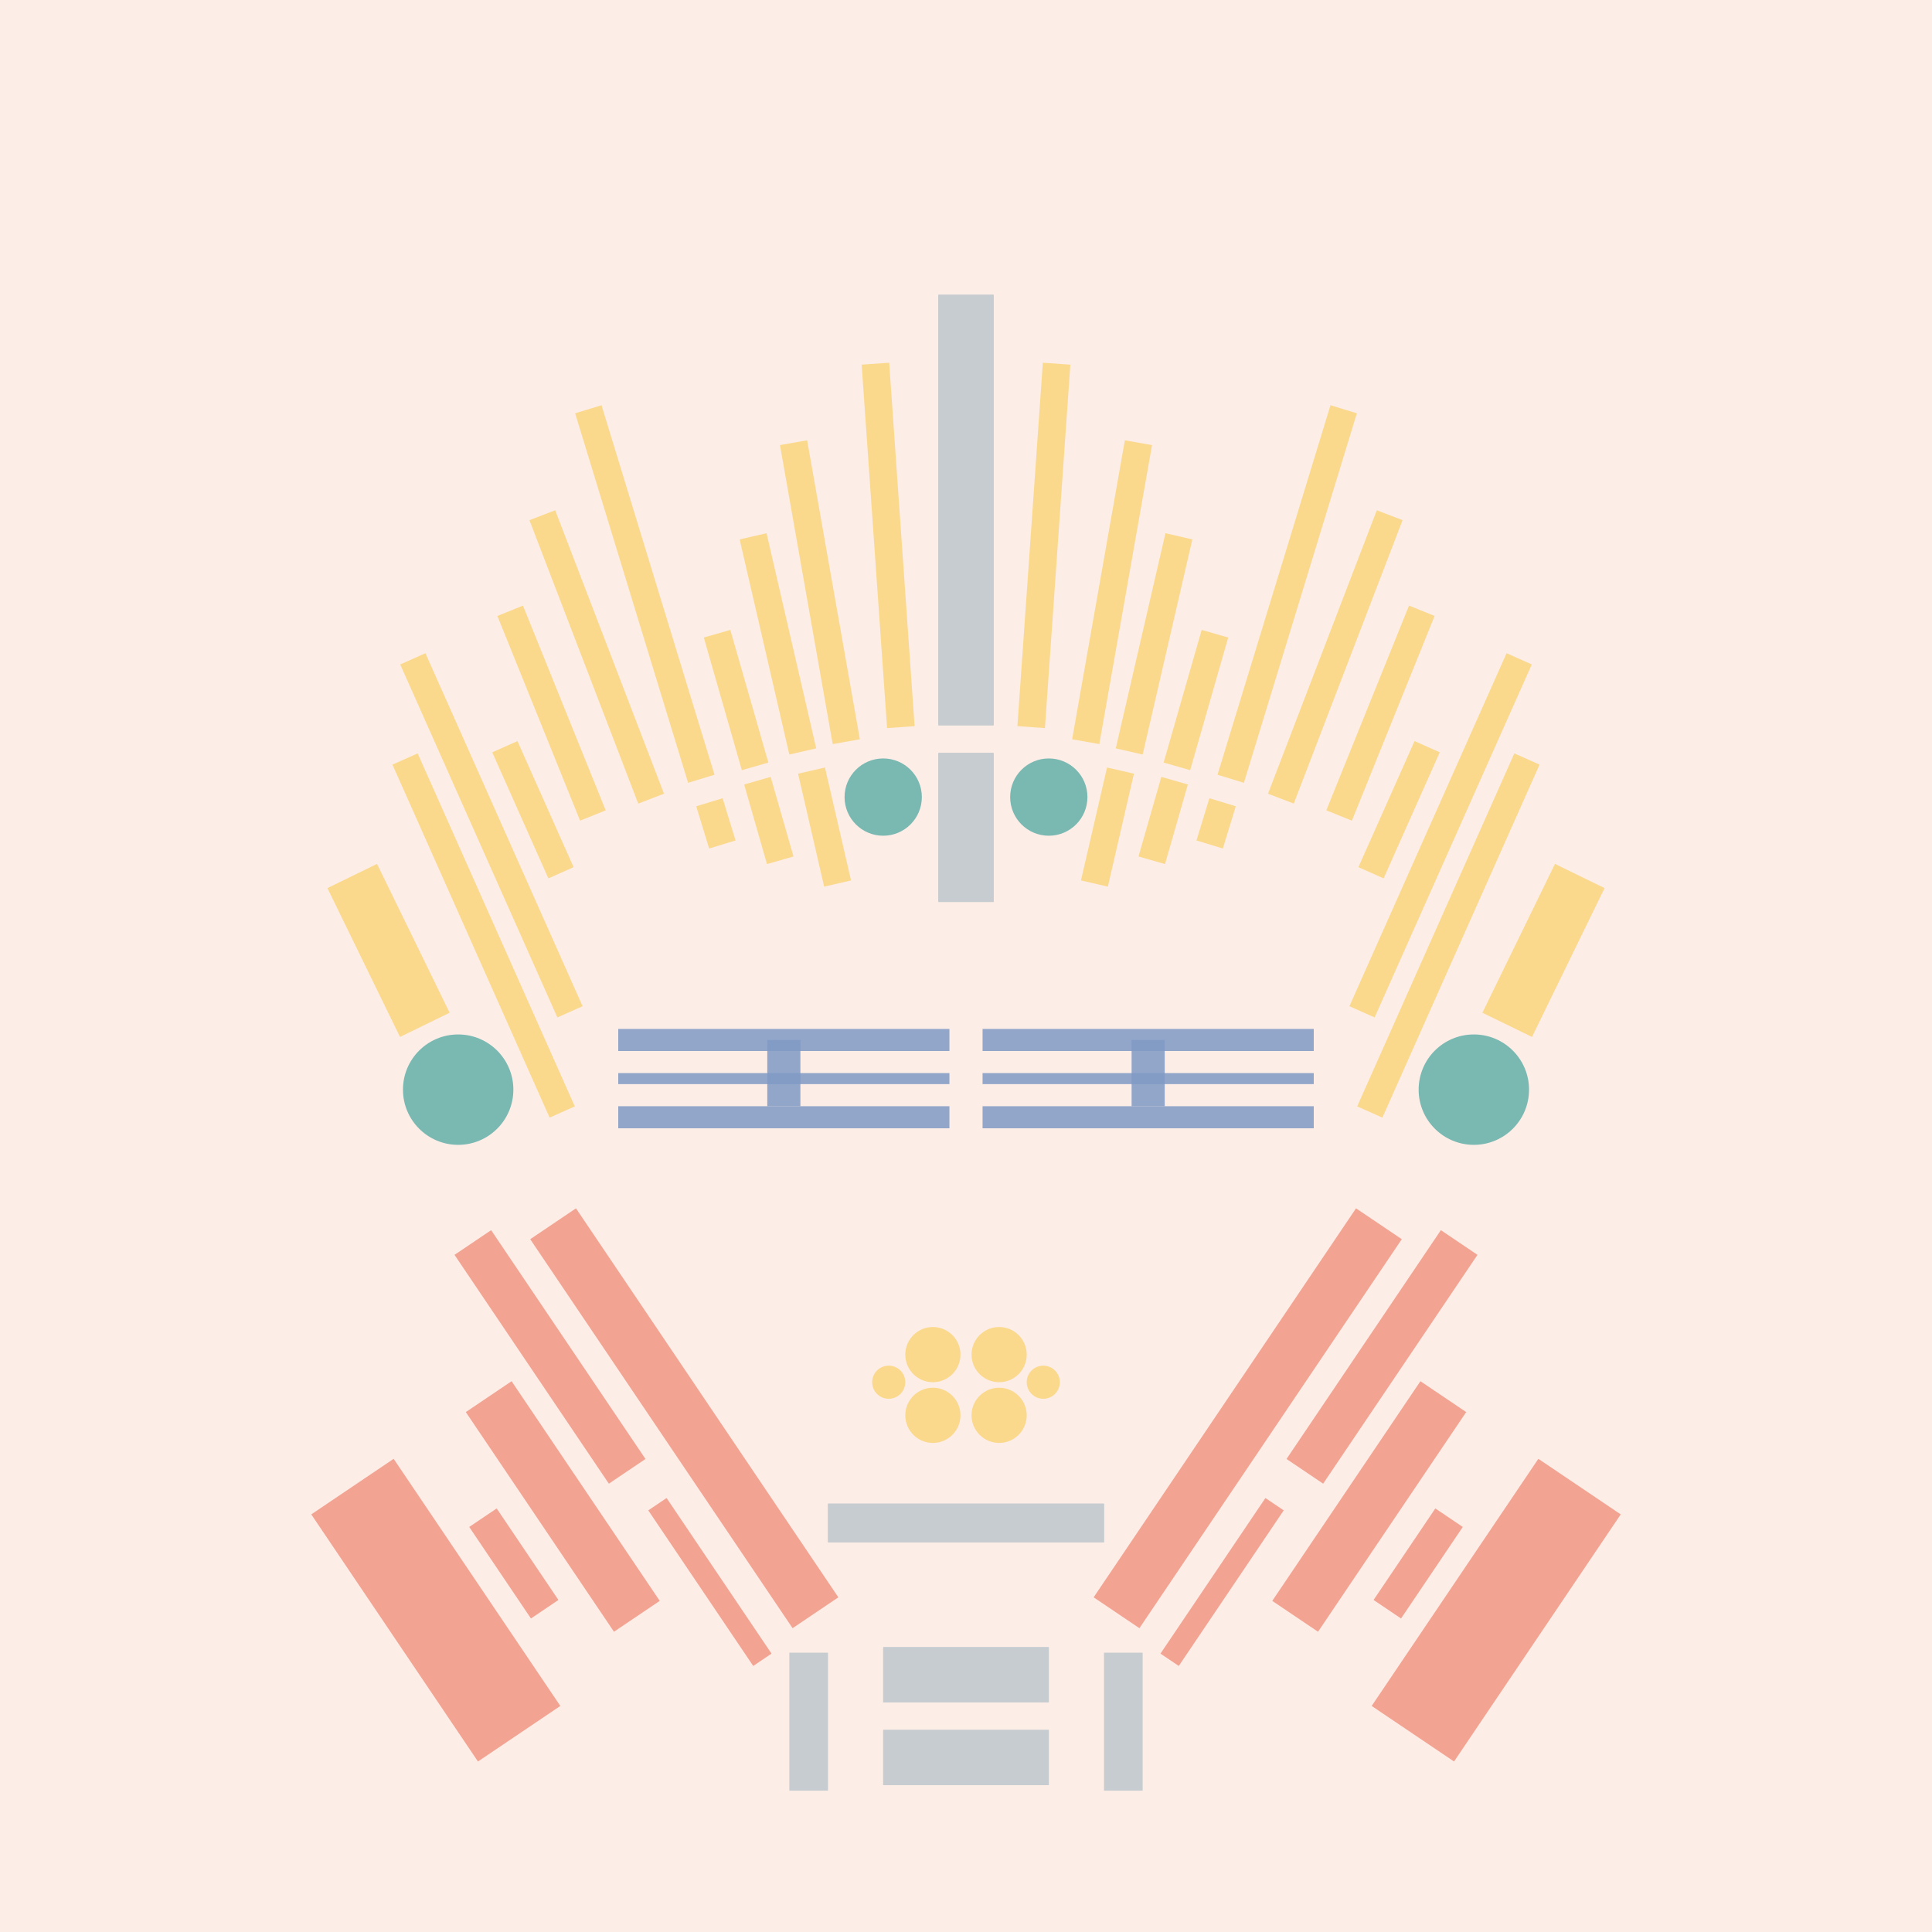 <svg xmlns='http://www.w3.org/2000/svg' preserveAspectRatio='xMinYMin meet' viewBox='0 0 350 350'> <filter id='neon' y='-2' x='-1' width='350' height='350'><feDropShadow flood-color='#8A795D' dx='0' dy='6' flood-opacity='0.65' stdDeviation='2.5' result='shadow'/><feOffset in='StrokePaint' dx='0' dy='2.4' result='offStrPnt'/><feFlood flood-color='#4A4132' flood-opacity='2' result='flood1' /><feOffset in='SourceGraphic' dx='0' dy='2' result='offFlood'/><feOffset in='SourceGraphic' dx='0' dy='9' result='offShadow'/><feComposite in='flood1' in2='offFlood' operator='in'  result='cmpFlood' /><feComposite in='shadow' in2='offShadow' operator='in' result='cmpSha' /><feGaussianBlur in='offStrPnt' stdDeviation='1' result='bStrokeP'/><feGaussianBlur in='cmpFlood' stdDeviation='0.6' result='bFlood'/><feGaussianBlur in='cmpSha' stdDeviation='0.6' result='bShadow'/><feMerge><feMergeNode in='bStrokeP'/><feMergeNode in='bshadow'/><feMergeNode in='bFlood'/><feMergeNode in='SourceGraphic'/></feMerge></filter>  <rect width='100%'  height='100%' fill='#FDEDE7'/> <g filter='url(#neon)' ><rect x='160' y= '300' width='30 ' height=  '10 '  fill= '#C6CCCF' /><rect x='160' y= '285' width='30 ' height=  '10 '  fill= '#C6CCCF' /><rect x='143' y= '286' width='7  ' height=  '25 '  fill= '#C6CCCF' /><rect x='150' y= '259' width='50 ' height=  '7  '  fill= '#C6CCCF' /><rect x='70 ' y= '251' width='18 ' height=  '54 '  fill= '#f2a391' transform = '  translate( -142   , 92  ) rotate ( -34)'  /><rect x='96 ' y= '207' width='8  ' height=  '50 '  fill= '#f2a391' transform = '  translate( -113   , 96  ) rotate ( -34)'  /><rect x='97 ' y= '236' width='10 ' height=  '48 '  fill= '#f2a391' transform = '  translate( -128   , 101 ) rotate ( -34)'  /><rect x='127' y= '256' width='4  ' height=  '34 '  fill= '#f2a391' transform = '  translate( -131   , 119 ) rotate ( -34)'  /><rect x='90 ' y= '260' width='6  ' height=  '20 '  fill= '#f2a391' transform = '  translate( -135   , 98  ) rotate ( -34)'  /><rect x='119' y= '201' width='10 ' height=  '85 '  fill= '#f2a391' transform = '  translate( -115   , 111 ) rotate ( -34)'  /><rect x='160' y= '300' width='30 ' height=  '10 '  fill= '#C6CCCF' transform= 'scale(-1,1) translate(-350,0)'/><rect x='160' y= '285' width='30 ' height=  '10 '  fill= '#C6CCCF' transform= 'scale(-1,1) translate(-350,0)'/><rect x='143' y= '286' width='7  ' height=  '25 '  fill= '#C6CCCF' transform= 'scale(-1,1) translate(-350,0)'/><rect x='150' y= '259' width='50 ' height=  '7  '  fill= '#C6CCCF' transform= 'scale(-1,1) translate(-350,0)'/><rect x='70 ' y= '251' width='18 ' height=  '54 '  fill= '#f2a391' transform = ' scale(-1,1)  translate(-350,0) translate( -142   , 92  ) rotate ( -34)'  /><rect x='96 ' y= '207' width='8  ' height=  '50 '  fill= '#f2a391' transform = ' scale(-1,1)  translate(-350,0) translate( -113   , 96  ) rotate ( -34)'  /><rect x='97 ' y= '236' width='10 ' height=  '48 '  fill= '#f2a391' transform = ' scale(-1,1)  translate(-350,0) translate( -128   , 101 ) rotate ( -34)'  /><rect x='127' y= '256' width='4  ' height=  '34 '  fill= '#f2a391' transform = ' scale(-1,1)  translate(-350,0) translate( -131   , 119 ) rotate ( -34)'  /><rect x='90 ' y= '260' width='6  ' height=  '20 '  fill= '#f2a391' transform = ' scale(-1,1)  translate(-350,0) translate( -135   , 98  ) rotate ( -34)'  /><rect x='119' y= '201' width='10 ' height=  '85 '  fill= '#f2a391' transform = ' scale(-1,1)  translate(-350,0) translate( -115   , 111 ) rotate ( -34)'  /><rect x='170' y= '40 ' width='10 ' height=  '78 '  fill= '#C6CCCF' /><rect x='170' y= '123' width='10 ' height=  '27 '  fill= '#C6CCCF' /><rect x='147' y= '66 ' width='5  ' height=  '55 '  fill= '#fad98c' transform = '  translate( 312 , 160 ) rotate ( 170)'  /><rect x='158' y= '53 ' width='5  ' height=  '66 '  fill= '#fad98c' transform = '  translate( 327 , 160 ) rotate ( 176)'  /><rect x='138' y= '83 ' width='5  ' height=  '40 '  fill= '#fad98c' transform = '  translate( 301 , 172 ) rotate ( 167)'  /><rect x='146' y= '127' width='5  ' height=  '21 '  fill= '#fad98c' transform = '  translate( 325 , 237 ) rotate ( 167)'  /><rect x='130' y= '101' width='5  ' height=  '25 '  fill= '#fad98c' transform = '  translate( 292 , 186 ) rotate ( 164)'  /><rect x='137' y= '129' width='5  ' height=  '15 '  fill= '#fad98c' transform = '  translate( 311 , 228 ) rotate ( 164)'  /><rect x='114' y= '60 ' width='5  ' height=  '70 '  fill= '#fad98c' transform = '  translate( 256 , 151 ) rotate ( 163)'  /><rect x='127' y= '131' width='5  ' height=  '8  '  fill= '#fad98c' transform = '  translate( 293 , 227 ) rotate ( 163)'  /><rect x='97 ' y= '97 ' width='5  ' height=  '40 '  fill= '#fad98c' transform = '  translate( 236 , 187 ) rotate ( 158)'  /><rect x='94 ' y= '121' width='5  ' height=  '25 '  fill= '#fad98c' transform = '  translate( 239 , 216 ) rotate ( 156)'  /><rect x='86 ' y= '103' width='5  ' height=  '70 '  fill= '#fad98c' transform = '  translate( 226 , 228 ) rotate ( 156)'  /><rect x='85 ' y= '121' width='5  ' height=  '70 '  fill= '#fad98c' transform = '  translate( 231 , 263 ) rotate ( 156)'  /><rect x='65 ' y= '144' width='10 ' height=  '30 '  fill= '#fad98c' transform = '  translate( 203 , 271 ) rotate ( 154)'  /><rect x='106' y= '78 ' width='5  ' height=  '55 '  fill= '#fad98c' transform = '  translate( -31 , 46  ) rotate ( -21)'  /><circle cx='83 ' cy='184' r ='10 '  fill= '#7AB8B2' /><circle cx='160' cy='131' r ='7  '  fill= '#7AB8B2' /><rect x='170' y= '40 ' width='10 ' height=  '78 '  fill= '#C6CCCF' transform= 'scale(-1,1) translate(-350,0)'/><rect x='170' y= '123' width='10 ' height=  '27 '  fill= '#C6CCCF' transform= 'scale(-1,1) translate(-350,0)'/><rect x='147' y= '66 ' width='5  ' height=  '55 '  fill= '#fad98c' transform = ' scale(-1,1)  translate(-350,0) translate( 312 , 160 ) rotate ( 170)'  /><rect x='158' y= '53 ' width='5  ' height=  '66 '  fill= '#fad98c' transform = ' scale(-1,1)  translate(-350,0) translate( 327 , 160 ) rotate ( 176)'  /><rect x='138' y= '83 ' width='5  ' height=  '40 '  fill= '#fad98c' transform = ' scale(-1,1)  translate(-350,0) translate( 301 , 172 ) rotate ( 167)'  /><rect x='146' y= '127' width='5  ' height=  '21 '  fill= '#fad98c' transform = ' scale(-1,1)  translate(-350,0) translate( 325 , 237 ) rotate ( 167)'  /><rect x='130' y= '101' width='5  ' height=  '25 '  fill= '#fad98c' transform = ' scale(-1,1)  translate(-350,0) translate( 292 , 186 ) rotate ( 164)'  /><rect x='137' y= '129' width='5  ' height=  '15 '  fill= '#fad98c' transform = ' scale(-1,1)  translate(-350,0) translate( 311 , 228 ) rotate ( 164)'  /><rect x='114' y= '60 ' width='5  ' height=  '70 '  fill= '#fad98c' transform = ' scale(-1,1)  translate(-350,0) translate( 256 , 151 ) rotate ( 163)'  /><rect x='127' y= '131' width='5  ' height=  '8  '  fill= '#fad98c' transform = ' scale(-1,1)  translate(-350,0) translate( 293 , 227 ) rotate ( 163)'  /><rect x='97 ' y= '97 ' width='5  ' height=  '40 '  fill= '#fad98c' transform = ' scale(-1,1)  translate(-350,0) translate( 236 , 187 ) rotate ( 158)'  /><rect x='94 ' y= '121' width='5  ' height=  '25 '  fill= '#fad98c' transform = ' scale(-1,1)  translate(-350,0) translate( 239 , 216 ) rotate ( 156)'  /><rect x='86 ' y= '103' width='5  ' height=  '70 '  fill= '#fad98c' transform = ' scale(-1,1)  translate(-350,0) translate( 226 , 228 ) rotate ( 156)'  /><rect x='85 ' y= '121' width='5  ' height=  '70 '  fill= '#fad98c' transform = ' scale(-1,1)  translate(-350,0) translate( 231 , 263 ) rotate ( 156)'  /><rect x='65 ' y= '144' width='10 ' height=  '30 '  fill= '#fad98c' transform = ' scale(-1,1)  translate(-350,0) translate( 203 , 271 ) rotate ( 154)'  /><rect x='106' y= '78 ' width='5  ' height=  '55 '  fill= '#fad98c' transform = ' scale(-1,1)  translate(-350,0) translate( -31 , 46  ) rotate ( -21)'  /><circle cx='83 ' cy='184' r ='10 '  fill= '#7AB8B2' transform= 'scale(-1,1) translate(-350,0)'/><circle cx='160' cy='131' r ='7  '  fill= '#7AB8B2' transform= 'scale(-1,1) translate(-350,0)'/><circle cx='169' cy='243' r ='5  '  fill= '#fad98c' /><circle cx='169' cy='232' r ='5  '  fill= '#fad98c' /><circle cx='161' cy='237' r ='3  '  fill= '#fad98c' /><circle cx='169' cy='243' r ='5  '  fill= '#fad98c' transform= 'scale(-1,1) translate(-350,0)'/><circle cx='169' cy='232' r ='5  '  fill= '#fad98c' transform= 'scale(-1,1) translate(-350,0)'/><circle cx='161' cy='237' r ='3  '  fill= '#fad98c' transform= 'scale(-1,1) translate(-350,0)'/></g><g fill-opacity='0.85'><rect x='112' y= '173' width='60 ' height=  '4  '  fill= '#7F9AC6' filter='url(#neon)'  /><rect x='112' y= '187' width='60 ' height=  '4  '  fill= '#7F9AC6' filter='url(#neon)'  /><rect x='112' y= '181' width='60 ' height=  '2  '  fill= '#7F9AC6' filter='url(#neon)'  /><rect x='139' y= '175' width='6  ' height=  '12 '  fill= '#7F9AC6' filter='url(#neon)'  /><rect x='112' y= '173' width='60 ' height=  '4  '  fill= '#7F9AC6' filter='url(#neon)'  transform= 'scale(-1,1) translate(-350,0)'/><rect x='112' y= '187' width='60 ' height=  '4  '  fill= '#7F9AC6' filter='url(#neon)'  transform= 'scale(-1,1) translate(-350,0)'/><rect x='112' y= '181' width='60 ' height=  '2  '  fill= '#7F9AC6' filter='url(#neon)'  transform= 'scale(-1,1) translate(-350,0)'/><rect x='139' y= '175' width='6  ' height=  '12 '  fill= '#7F9AC6' filter='url(#neon)'  transform= 'scale(-1,1) translate(-350,0)'/></g></svg>